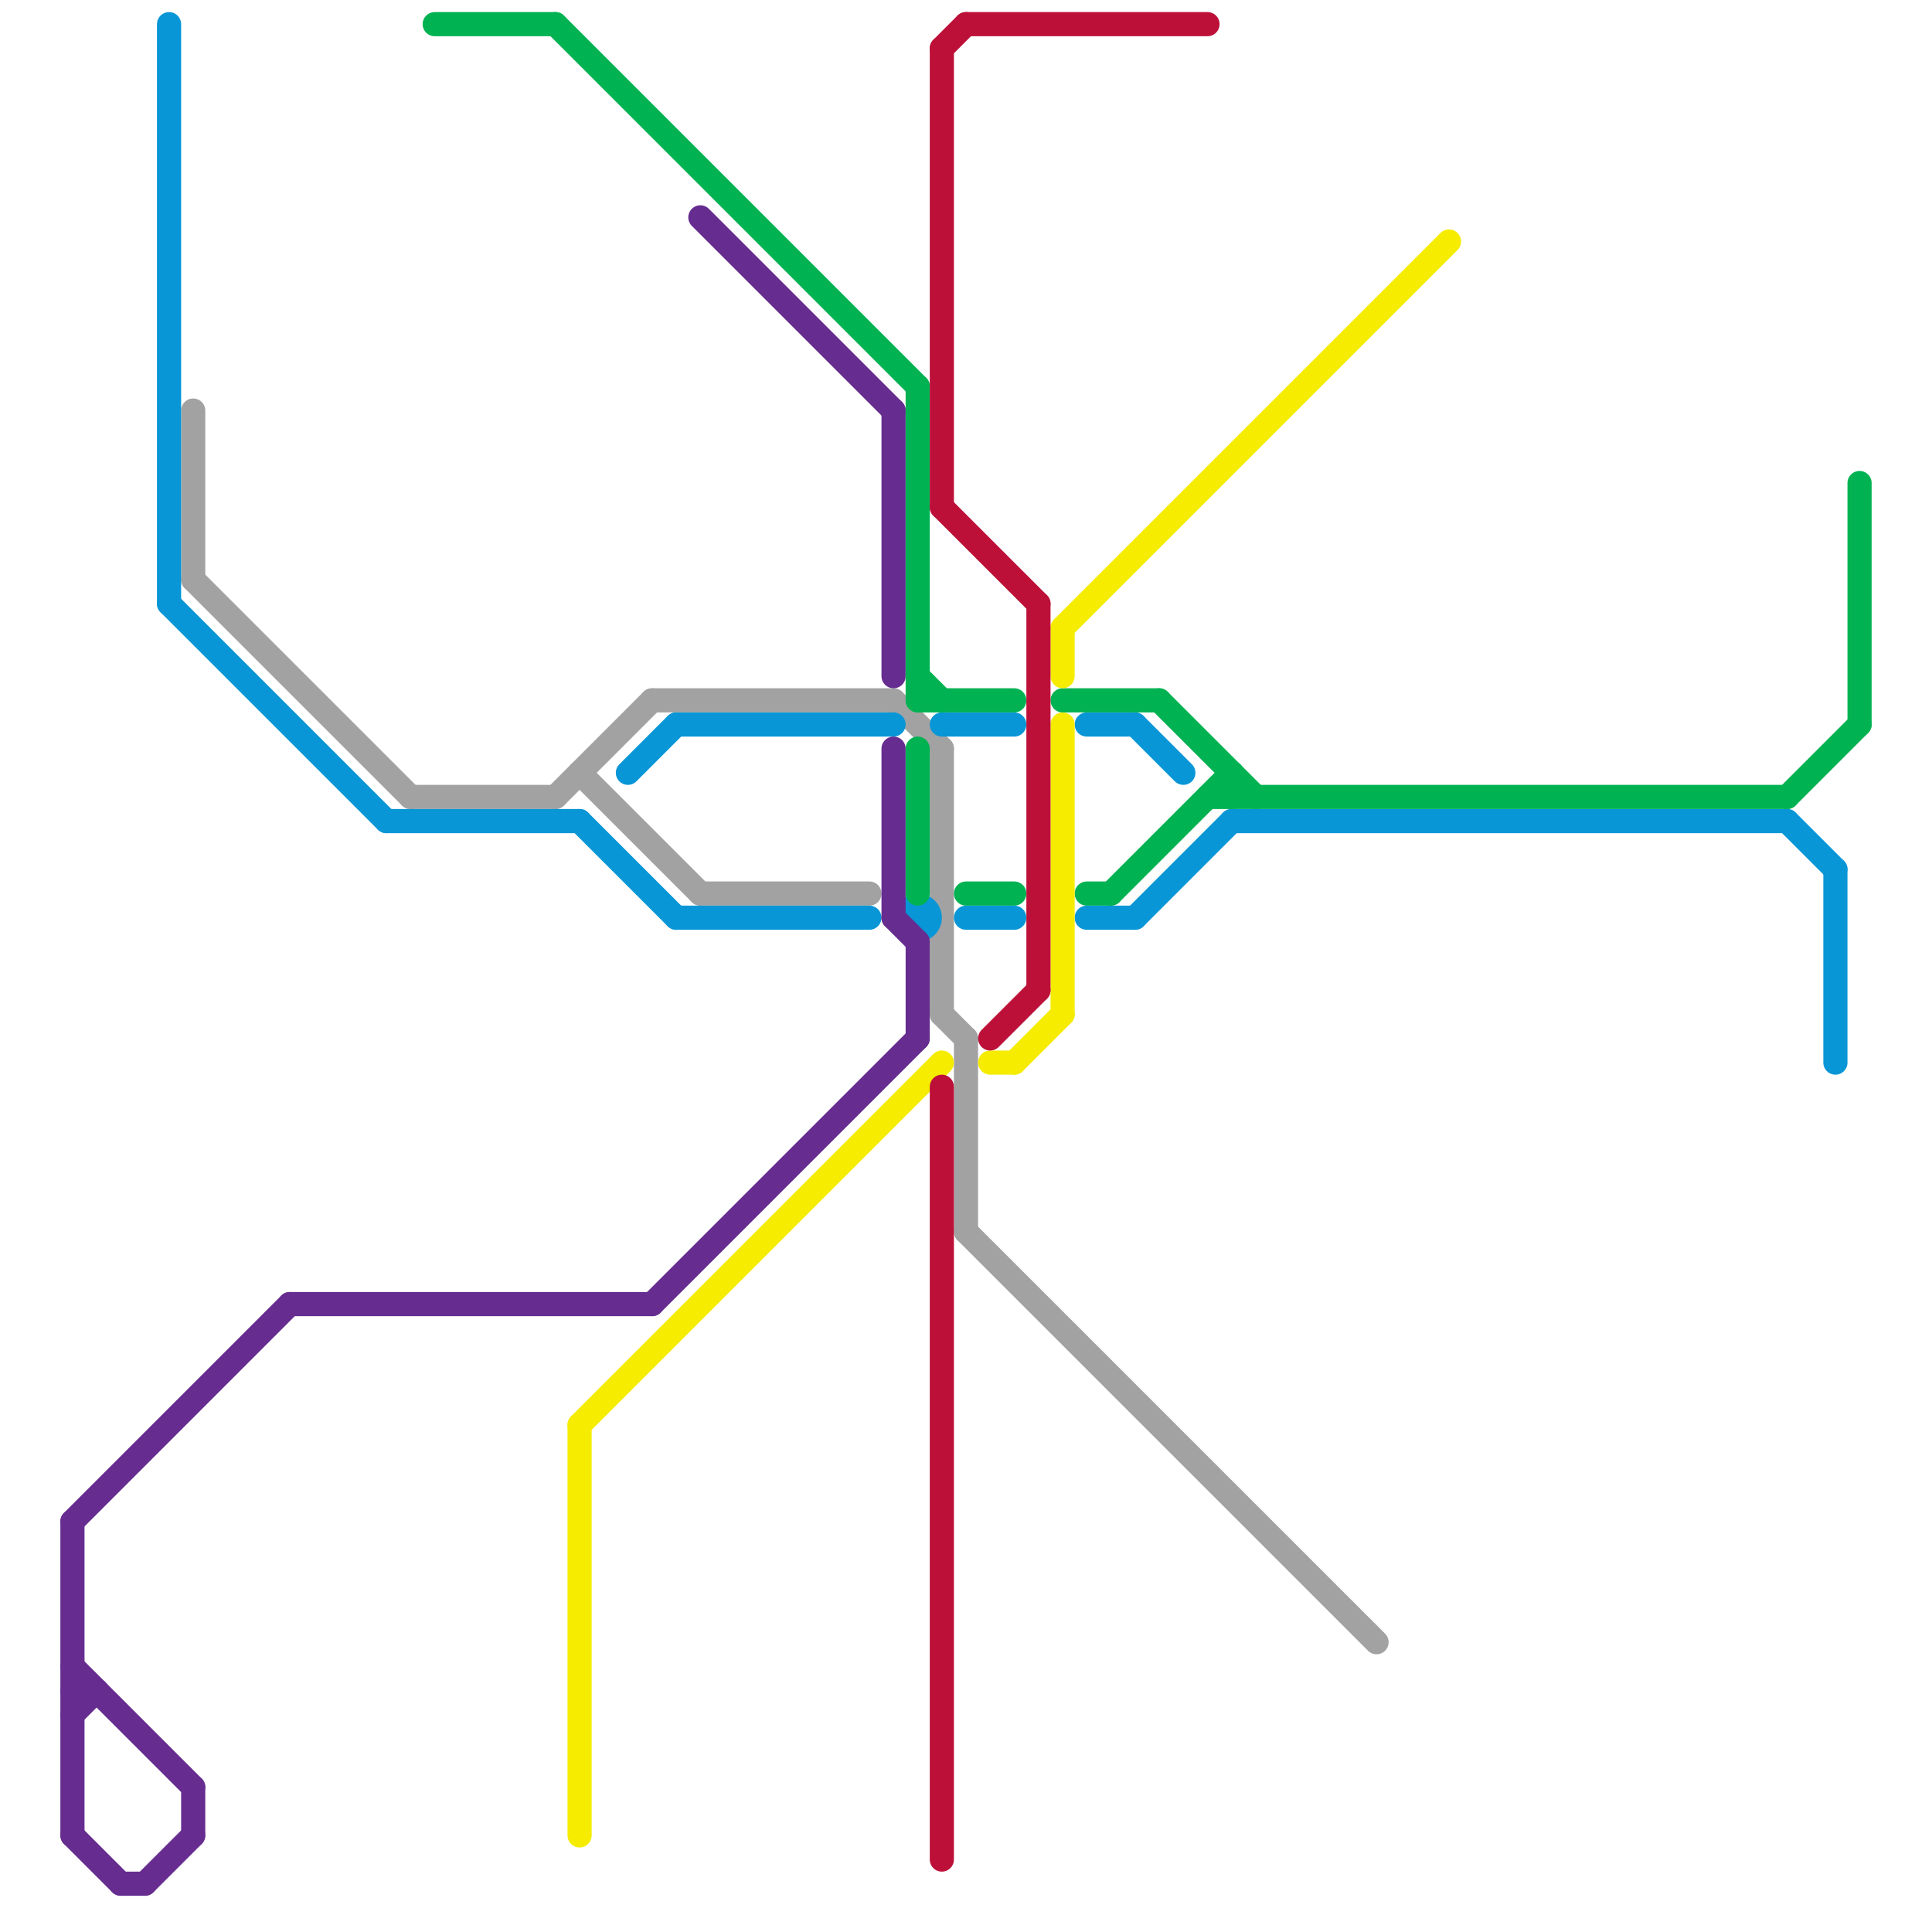 
<svg version="1.1" xmlns="http://www.w3.org/2000/svg" viewBox="0 0 80 80">
<style>text { font: 1px Helvetica; font-weight: 600; white-space: pre; dominant-baseline: central; } line { stroke-width: 1; fill: none; stroke-linecap: round; stroke-linejoin: round; } .c0 { stroke: #a2a2a2 } .c1 { stroke: #0896d7 } .c2 { stroke: #662c90 } .c3 { stroke: #00b251 } .c4 { stroke: #f5ec00 } .c5 { stroke: #bd1038 }</style><defs><g id="wm-xf"><circle r="1.2" fill="#000"/><circle r="0.9" fill="#fff"/><circle r="0.6" fill="#000"/><circle r="0.3" fill="#fff"/></g><g id="wm"><circle r="0.6" fill="#000"/><circle r="0.3" fill="#fff"/></g></defs><line class="c0" x1="8" y1="24" x2="17" y2="33"/><line class="c0" x1="24" y1="32" x2="29" y2="37"/><line class="c0" x1="23" y1="33" x2="27" y2="29"/><line class="c0" x1="8" y1="17" x2="8" y2="24"/><line class="c0" x1="27" y1="29" x2="37" y2="29"/><line class="c0" x1="39" y1="42" x2="40" y2="43"/><line class="c0" x1="37" y1="29" x2="39" y2="31"/><line class="c0" x1="29" y1="37" x2="36" y2="37"/><line class="c0" x1="39" y1="31" x2="39" y2="42"/><line class="c0" x1="17" y1="33" x2="23" y2="33"/><line class="c0" x1="40" y1="43" x2="40" y2="51"/><line class="c0" x1="40" y1="51" x2="57" y2="68"/><line class="c1" x1="7" y1="1" x2="7" y2="25"/><line class="c1" x1="45" y1="30" x2="47" y2="30"/><line class="c1" x1="40" y1="38" x2="42" y2="38"/><line class="c1" x1="26" y1="32" x2="28" y2="30"/><line class="c1" x1="47" y1="38" x2="51" y2="34"/><line class="c1" x1="47" y1="30" x2="49" y2="32"/><line class="c1" x1="76" y1="36" x2="76" y2="44"/><line class="c1" x1="45" y1="38" x2="47" y2="38"/><line class="c1" x1="28" y1="38" x2="36" y2="38"/><line class="c1" x1="7" y1="25" x2="16" y2="34"/><line class="c1" x1="51" y1="34" x2="74" y2="34"/><line class="c1" x1="24" y1="34" x2="28" y2="38"/><line class="c1" x1="74" y1="34" x2="76" y2="36"/><line class="c1" x1="16" y1="34" x2="24" y2="34"/><line class="c1" x1="28" y1="30" x2="37" y2="30"/><line class="c1" x1="39" y1="30" x2="42" y2="30"/><circle cx="38" cy="38" r="1" fill="#0896d7" /><line class="c2" x1="3" y1="76" x2="5" y2="78"/><line class="c2" x1="3" y1="69" x2="8" y2="74"/><line class="c2" x1="8" y1="74" x2="8" y2="76"/><line class="c2" x1="3" y1="71" x2="4" y2="70"/><line class="c2" x1="29" y1="9" x2="37" y2="17"/><line class="c2" x1="27" y1="54" x2="38" y2="43"/><line class="c2" x1="37" y1="17" x2="37" y2="28"/><line class="c2" x1="3" y1="63" x2="3" y2="76"/><line class="c2" x1="5" y1="78" x2="6" y2="78"/><line class="c2" x1="37" y1="31" x2="37" y2="38"/><line class="c2" x1="38" y1="39" x2="38" y2="43"/><line class="c2" x1="3" y1="63" x2="12" y2="54"/><line class="c2" x1="6" y1="78" x2="8" y2="76"/><line class="c2" x1="12" y1="54" x2="27" y2="54"/><line class="c2" x1="37" y1="38" x2="38" y2="39"/><line class="c2" x1="3" y1="70" x2="4" y2="70"/><line class="c3" x1="48" y1="29" x2="52" y2="33"/><line class="c3" x1="18" y1="1" x2="23" y2="1"/><line class="c3" x1="45" y1="37" x2="46" y2="37"/><line class="c3" x1="77" y1="20" x2="77" y2="30"/><line class="c3" x1="74" y1="33" x2="77" y2="30"/><line class="c3" x1="44" y1="29" x2="48" y2="29"/><line class="c3" x1="40" y1="37" x2="42" y2="37"/><line class="c3" x1="38" y1="29" x2="42" y2="29"/><line class="c3" x1="51" y1="32" x2="51" y2="33"/><line class="c3" x1="38" y1="28" x2="39" y2="29"/><line class="c3" x1="38" y1="16" x2="38" y2="29"/><line class="c3" x1="46" y1="37" x2="51" y2="32"/><line class="c3" x1="50" y1="33" x2="74" y2="33"/><line class="c3" x1="23" y1="1" x2="38" y2="16"/><line class="c3" x1="38" y1="31" x2="38" y2="37"/><line class="c4" x1="41" y1="44" x2="42" y2="44"/><line class="c4" x1="44" y1="26" x2="60" y2="10"/><line class="c4" x1="42" y1="44" x2="44" y2="42"/><line class="c4" x1="44" y1="30" x2="44" y2="42"/><line class="c4" x1="24" y1="59" x2="24" y2="76"/><line class="c4" x1="44" y1="26" x2="44" y2="28"/><line class="c4" x1="24" y1="59" x2="39" y2="44"/><line class="c5" x1="39" y1="2" x2="40" y2="1"/><line class="c5" x1="41" y1="43" x2="43" y2="41"/><line class="c5" x1="39" y1="2" x2="39" y2="21"/><line class="c5" x1="39" y1="45" x2="39" y2="77"/><line class="c5" x1="40" y1="1" x2="50" y2="1"/><line class="c5" x1="43" y1="25" x2="43" y2="41"/><line class="c5" x1="39" y1="21" x2="43" y2="25"/>
</svg>
